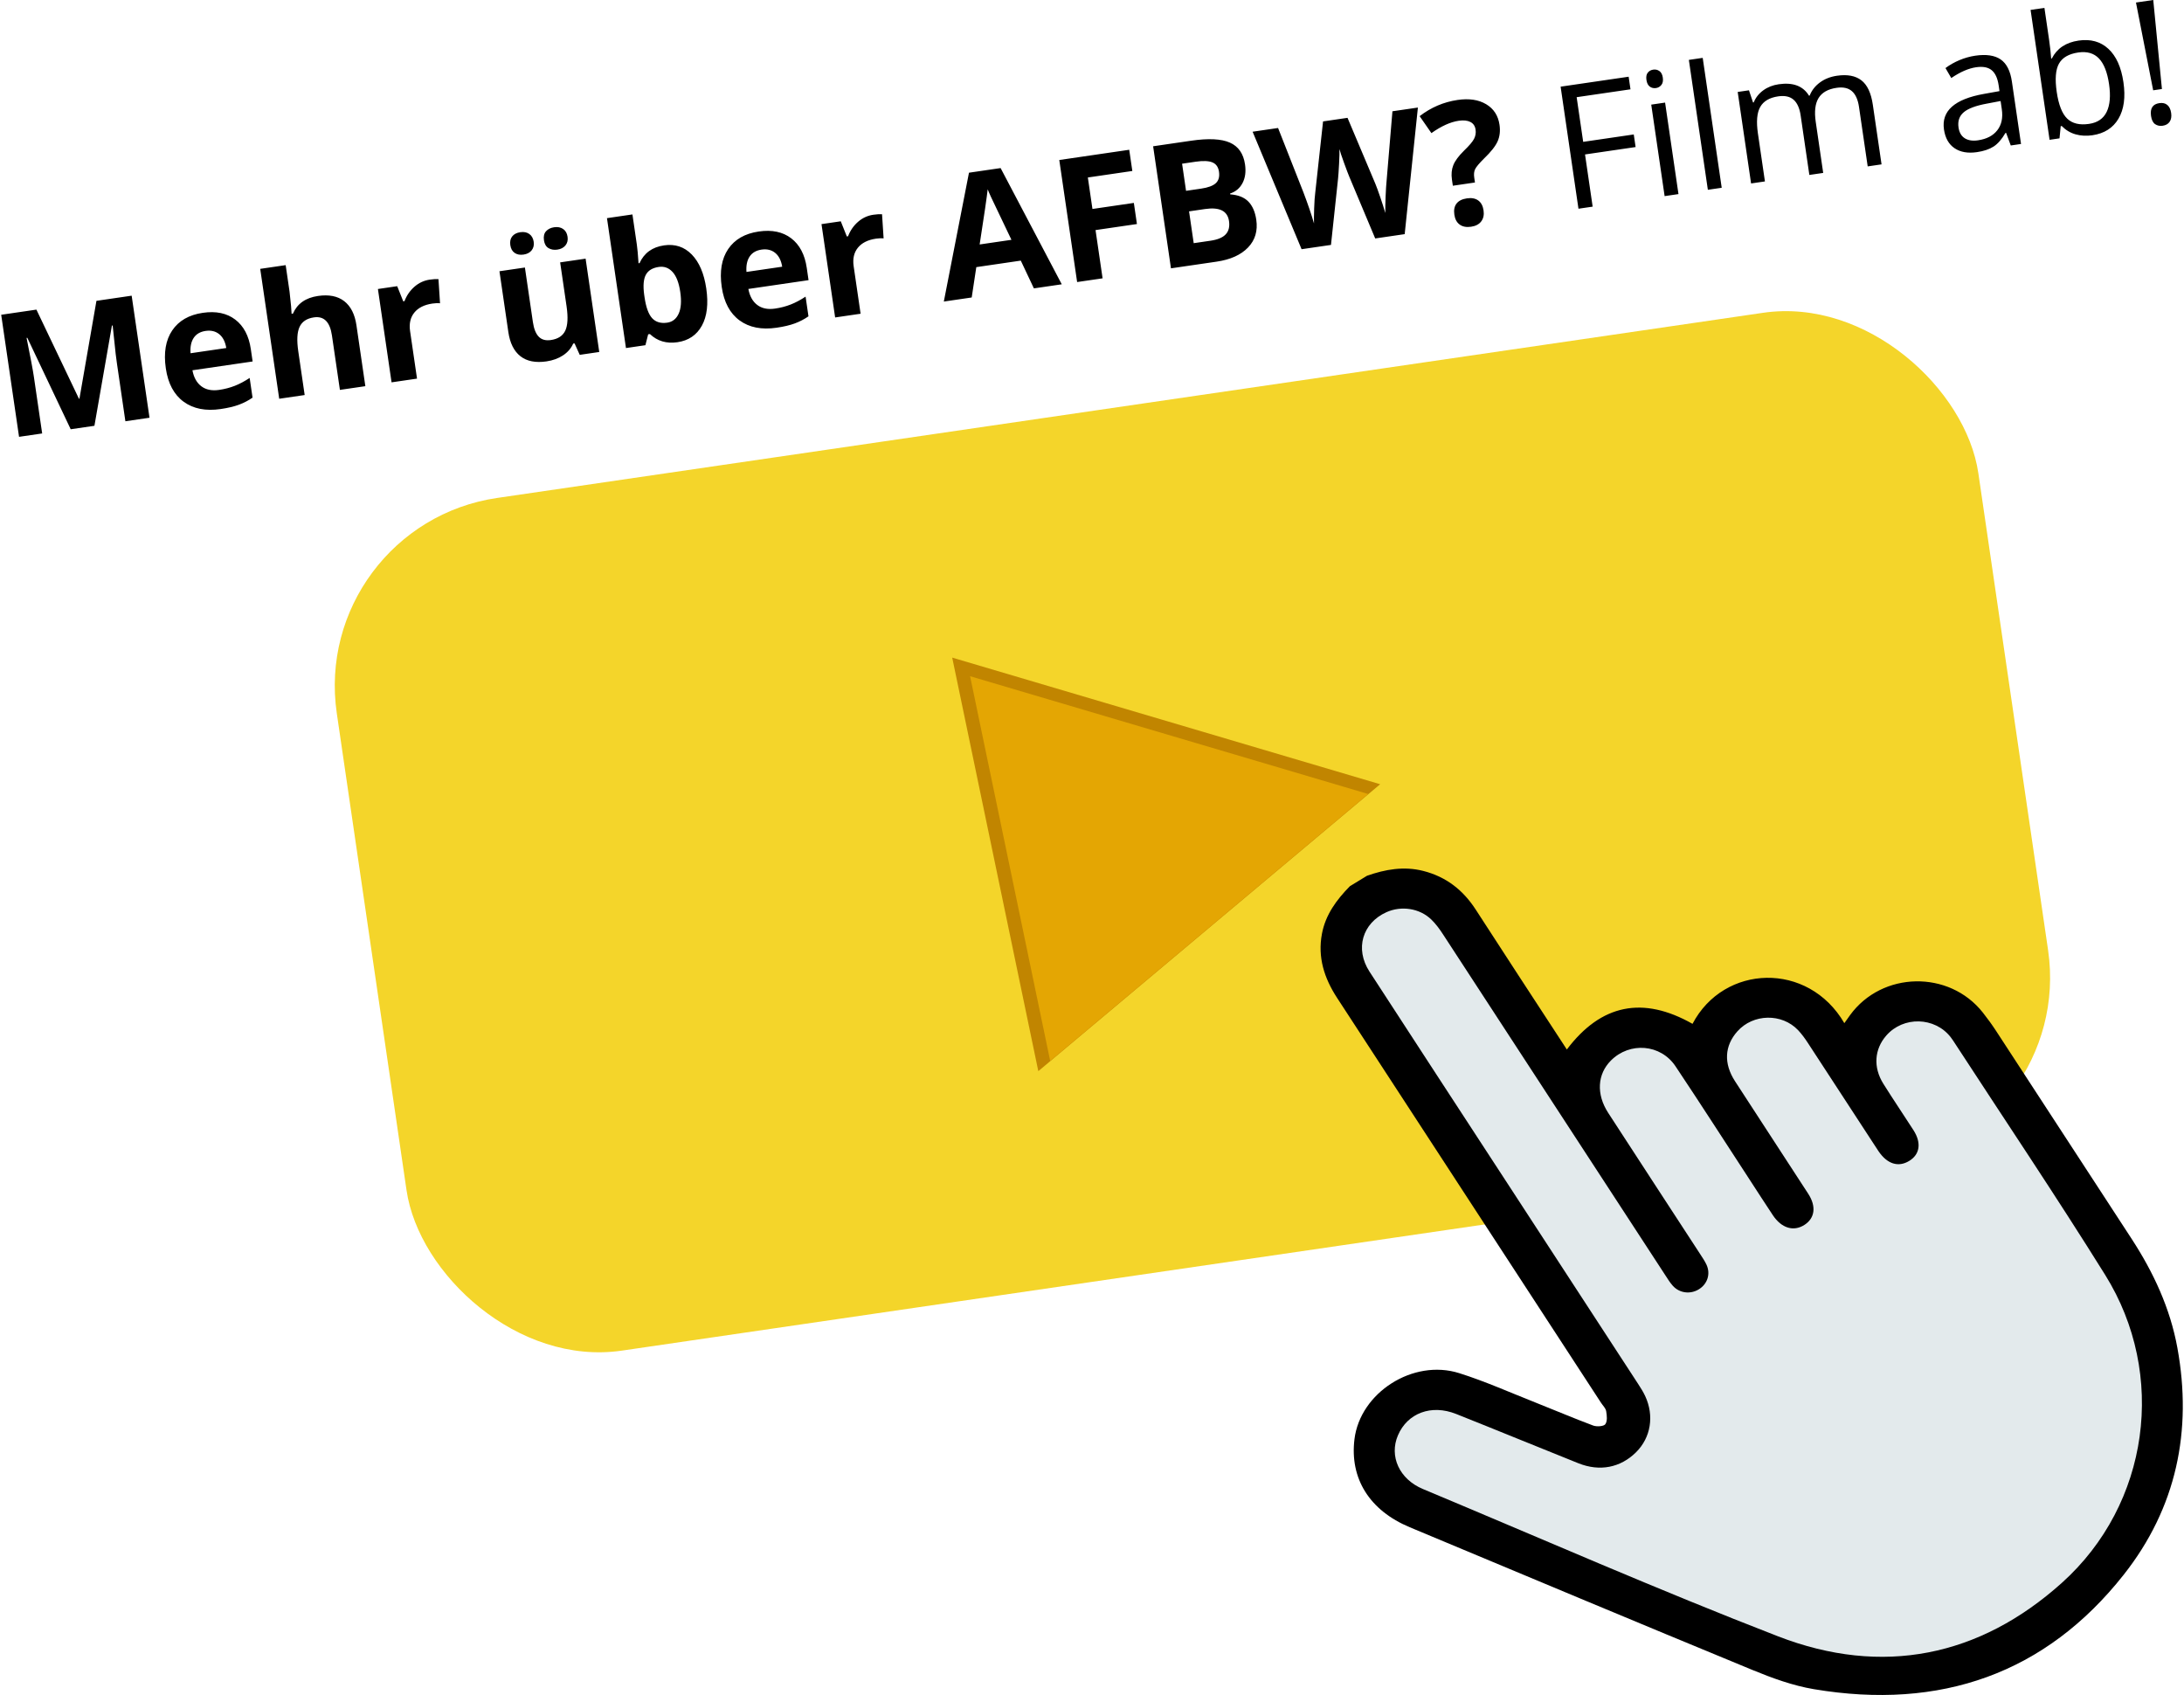 <?xml version="1.0"?>
<svg xmlns="http://www.w3.org/2000/svg" data-name="Ebene 1" viewBox="0 0 276.858 215.077" width="250" height="194">
  <defs>
    <filter id="a" filterUnits="userSpaceOnUse">
      <feOffset dx="1" dy="1"/>
      <feGaussianBlur result="blur"/>
      <feFlood flood-color="#e4a603" flood-opacity=".75"/>
      <feComposite in2="blur" operator="in"/>
      <feComposite in="SourceGraphic"/>
    </filter>
  </defs>
  <rect width="210.538" height="109.347" x="44.772" y="50.017" fill="#f4d52a" filter="url(#a)" rx="24.096" ry="24.096" transform="rotate(-8.32 150.041 104.69)"/>
  <path fill="#c18500" d="m120.689 83.444 10.927 52.474 43.382-36.408-54.309-16.066z"/>
  <path fill="#e4a603" d="m122.958 85.804 10.165 48.815 40.357-33.869-50.521-14.946z"/>
  <g>
    <path d="M173.325 111.126c2.327-.82 4.693-1.239 7.149-.613 2.92.744 5.067 2.448 6.657 4.912 3.559 5.516 7.162 11.004 10.747 16.503l.81 1.243c4.343-5.757 9.655-6.827 15.95-3.256 3.976-7.579 14.677-7.968 19.267-.087.271-.381.496-.704.728-1.023 4.057-5.573 12.578-5.739 16.85-.32.596.755 1.163 1.536 1.687 2.339 5.74 8.787 11.473 17.578 17.197 26.375 2.78 4.272 4.888 8.813 5.802 13.821 1.92 10.524-.117 20.314-6.806 28.79-9.92 12.57-23.278 17.223-39.319 14.529-2.666-.448-5.288-1.403-7.793-2.435-14.522-5.985-29.006-12.058-43.498-18.113-5.107-2.134-7.63-6.179-7.015-11.177.725-5.899 7.432-10.222 13.287-8.378 3.286 1.034 6.445 2.451 9.652 3.718 2.455.97 4.882 2.01 7.356 2.933.451.168 1.338.11 1.538-.169.283-.396.204-1.109.109-1.658-.066-.378-.421-.709-.649-1.059-11.166-17.129-22.33-34.259-33.501-51.385-1.63-2.499-2.482-5.146-1.919-8.134.456-2.421 1.848-4.303 3.543-6.03l2.172-1.326Z"/>
    <path fill="#e3eaec" d="M190.828 149.663c5.641 8.653 11.283 17.305 16.919 25.96.319.489.634.988.88 1.513 1.177 2.521.718 5.286-1.159 7.143-1.971 1.951-4.6 2.477-7.311 1.393-5.18-2.071-10.337-4.195-15.521-6.257-3.149-1.253-6.176-.11-7.382 2.712-1.134 2.652.171 5.559 3.164 6.811 15.001 6.274 29.892 12.817 45.06 18.689 13.269 5.136 25.61 2.575 36.029-6.778 11.134-9.995 13.355-26.469 5.502-39.072-6.254-10.036-12.87-19.861-19.327-29.778-.091-.14-.191-.276-.294-.407-2.018-2.57-5.994-2.666-8.154-.199-1.519 1.734-1.69 4.028-.38 6.122 1.241 1.984 2.558 3.923 3.824 5.893 1.037 1.615.816 3.083-.556 3.909-1.377.829-2.777.384-3.876-1.235-.165-.242-.321-.49-.481-.735-2.832-4.344-5.659-8.691-8.501-13.028-.365-.557-.762-1.107-1.22-1.593-2.066-2.188-5.723-2.106-7.72.149-1.622 1.831-1.755 4.061-.302 6.308 3.088 4.775 6.216 9.526 9.305 14.3 1.048 1.619.832 3.103-.493 3.946-1.375.875-2.896.421-3.998-1.228-.999-1.496-1.967-3.011-2.95-4.517-3.131-4.798-6.225-9.619-9.407-14.385-1.886-2.824-5.808-3.125-8.196-.732-1.724 1.728-1.883 4.273-.349 6.639 3.891 5.999 7.806 11.983 11.708 17.976.273.42.559.839.768 1.29.548 1.177.123 2.47-.992 3.14-1.068.642-2.423.478-3.267-.446-.365-.4-.651-.872-.947-1.326-9.412-14.431-18.818-28.866-28.236-43.294-.431-.661-.91-1.315-1.477-1.866-1.48-1.438-3.812-1.785-5.704-.93-3.047 1.376-4.015 4.652-2.148 7.529 5.713 8.805 11.457 17.59 17.189 26.384Z"/>
  </g>
  <g>
    <path d="M8.822 54.469 3.316 42.865l-.095.014c.496 2.452.804 4.091.925 4.918l1.054 7.203-2.934.429L0 39.941l4.47-.654 5.397 11.307.064-.009 2.156-12.412 4.47-.654 2.265 15.487-3.061.448-1.072-7.33c-.051-.346-.104-.746-.159-1.199s-.183-1.661-.384-3.623l-.095.014-2.22 12.713-3.008.44Zm19.035-2.567c-1.907.279-3.474-.029-4.701-.925s-1.982-2.307-2.264-4.235c-.29-1.984-.018-3.591.815-4.82s2.126-1.972 3.878-2.228c1.674-.245 3.046.041 4.118.858s1.73 2.066 1.976 3.747l.229 1.568-7.638 1.117c.17.913.546 1.59 1.13 2.031s1.335.595 2.253.46c.713-.104 1.377-.277 1.991-.518s1.243-.575 1.888-1.001l.366 2.5c-.524.365-1.097.663-1.719.895s-1.396.415-2.321.55Zm-1.915-9.912c-.685.1-1.19.396-1.515.887s-.457 1.14-.397 1.946l4.534-.663c-.131-.796-.429-1.382-.895-1.757s-1.042-.513-1.727-.413Zm20.273 7.011-3.231.472-1.012-6.917c-.25-1.709-1.01-2.47-2.282-2.285-.904.132-1.512.535-1.825 1.208s-.368 1.698-.167 3.075l.815 5.572-3.231.472-2.411-16.483 3.231-.472.491 3.358c.038.261.103.879.195 1.854l.065.964.17-.025c.551-1.264 1.61-2.01 3.178-2.239 1.391-.203 2.502.016 3.332.66s1.347 1.664 1.551 3.062l1.129 7.722Zm8.172-13.518c.438-.064.806-.085 1.105-.064l.199 3.065c-.272-.032-.595-.021-.969.034-1.031.151-1.796.533-2.294 1.147s-.677 1.397-.538 2.351l.881 6.027-3.231.472-1.732-11.843 2.447-.358.768 1.922.159-.023c.27-.718.688-1.325 1.254-1.823s1.216-.8 1.95-.907Zm19.031 9.54-.656-1.451-.17.025c-.266.601-.694 1.099-1.286 1.492s-1.294.649-2.106.768c-1.391.203-2.494-.016-3.309-.657s-1.325-1.662-1.53-3.06l-1.129-7.722 3.231-.472 1.012 6.917c.125.855.37 1.473.737 1.856s.881.526 1.545.429c.904-.132 1.513-.53 1.827-1.192s.369-1.693.165-3.091l-.815-5.572 3.231-.472 1.732 11.843-2.479.362ZM64.61 31.109c-.067-.459.014-.832.242-1.117s.569-.462 1.021-.528c.466-.068.851.009 1.154.232s.486.549.549.98c.062.424-.022.784-.253 1.081s-.576.479-1.034.546c-.452.066-.828-.005-1.129-.213s-.484-.535-.549-.98Zm4.269-.624c-.072-.494.018-.877.27-1.149s.591-.438 1.014-.5c.459-.067.843.006 1.152.221s.496.544.561.989c.063.431-.025.793-.263 1.088s-.583.475-1.035.541c-.424.062-.795-.001-1.115-.189s-.514-.522-.585-1.002Zm15.232.65c1.398-.204 2.573.181 3.523 1.156s1.565 2.413 1.843 4.313c.286 1.956.1 3.531-.559 4.723s-1.691 1.892-3.096 2.097c-1.391.203-2.556-.142-3.495-1.036l-.223.033-.35 1.382-2.468.361-2.411-16.483 3.231-.472.561 3.835c.071.487.143 1.274.215 2.36l.127-.019c.584-1.283 1.618-2.033 3.101-2.249Zm-.66 2.736c-.798.117-1.345.447-1.64.992s-.368 1.383-.216 2.515l.051.35c.186 1.271.508 2.155.966 2.65s1.097.683 1.916.564c.664-.097 1.147-.48 1.45-1.148s.369-1.585.198-2.75-.496-2.01-.977-2.535-1.063-.737-1.748-.637Zm14.955 7.713c-1.907.279-3.474-.029-4.701-.925s-1.982-2.307-2.264-4.235c-.29-1.984-.018-3.591.815-4.82s2.126-1.972 3.878-2.228c1.674-.245 3.046.041 4.118.858s1.73 2.066 1.976 3.747l.229 1.568-7.638 1.117c.17.913.546 1.59 1.13 2.031s1.335.595 2.253.46c.713-.104 1.377-.277 1.991-.518s1.243-.575 1.888-1.001l.366 2.5c-.524.365-1.097.663-1.719.895s-1.396.415-2.321.55Zm-1.915-9.912c-.685.1-1.19.396-1.515.887s-.457 1.14-.397 1.946l4.534-.663c-.131-.796-.429-1.382-.895-1.757s-1.042-.513-1.727-.413Zm14.187-4.423c.438-.064.806-.085 1.105-.064l.199 3.065c-.272-.032-.595-.021-.969.034-1.031.151-1.796.533-2.294 1.147s-.677 1.397-.538 2.351l.881 6.027-3.231.472-1.732-11.843 2.447-.358.768 1.922.159-.023c.27-.718.688-1.325 1.254-1.823s1.216-.8 1.95-.907Zm20.376 9.343-1.662-3.522-5.646.826-.584 3.851-3.538.517 3.192-16.35 4.015-.587 7.761 14.748-3.538.517Zm-2.849-6.162c-1.527-3.188-2.387-4.992-2.582-5.411s-.339-.751-.432-.997c-.101.938-.441 3.271-1.021 6.998l4.036-.59Zm11.567 4.887-3.231.472-2.265-15.487 8.877-1.298.394 2.691-5.646.826.584 3.994 5.254-.768.392 2.68-5.254.768.895 6.123Zm6.411-16.756 4.82-.705c2.196-.321 3.836-.242 4.92.238s1.725 1.401 1.924 2.764c.135.925.029 1.716-.318 2.373s-.873 1.098-1.575 1.323l.015.106c1.014.075 1.782.381 2.304.918s.856 1.303 1.002 2.299c.207 1.412-.143 2.589-1.047 3.529s-2.233 1.538-3.984 1.794l-5.794.847-2.265-15.487Zm4.181 5.653 1.907-.279c.89-.13 1.514-.362 1.873-.696s.492-.818.399-1.454c-.087-.593-.366-.987-.838-1.181s-1.178-.223-2.117-.085l-1.727.253.503 3.443Zm.381 2.606.59 4.036 2.14-.313c.904-.132 1.546-.403 1.926-.812s.518-.97.414-1.683c-.188-1.285-1.2-1.794-3.036-1.525l-2.034.297Zm27.363 2.89-3.739.547-3.287-7.829c-.12-.278-.34-.857-.66-1.737s-.517-1.473-.59-1.78c.013.388-.003 1.016-.049 1.884s-.089 1.49-.128 1.863l-.9 8.419-3.729.545-6.216-14.909 3.231-.472 3.217 8.164c.574 1.51 1.023 2.826 1.345 3.947-.017-.409-.011-1.046.018-1.912s.076-1.542.142-2.028l.988-9.006 3.104-.454 3.525 8.346c.156.374.366.949.631 1.725s.478 1.445.639 2.006c-.01-.561.003-1.264.038-2.11s.079-1.532.132-2.059l.734-8.741 3.231-.472-1.676 16.063Zm6.113-6.141-.115-.784c-.099-.678-.041-1.289.176-1.833s.668-1.154 1.355-1.832c.664-.638 1.09-1.14 1.278-1.507s.252-.755.192-1.164c-.067-.459-.288-.784-.662-.974s-.865-.241-1.472-.153c-1.059.155-2.216.678-3.471 1.568l-1.494-2.151c1.446-1.113 3.051-1.799 4.817-2.057 1.455-.213 2.662-.032 3.623.541s1.526 1.443 1.696 2.608c.114.777.035 1.474-.235 2.09s-.848 1.35-1.734 2.201c-.605.601-.978 1.045-1.12 1.332s-.182.643-.12 1.067l.093.636-2.807.41Zm.191 3.672c-.087-.593.007-1.065.28-1.415s.714-.57 1.321-.658c.586-.086 1.063.003 1.429.267s.593.685.677 1.264c.082.558-.017 1.021-.294 1.39s-.706.596-1.285.68c-.593.087-1.075-.003-1.446-.27s-.598-.686-.682-1.258Zm17.552-1.02-1.801.263-2.265-15.487 8.633-1.263.234 1.599-6.832.999.829 5.667 6.419-.939.234 1.599-6.419.939.968 6.621Zm6.825-16.07c-.059-.403-.003-.712.167-.928s.404-.346.701-.389c.282-.041.54.018.773.179s.378.439.436.834-.001.705-.178.929-.406.357-.688.398c-.297.043-.558-.018-.784-.183s-.368-.446-.426-.841Zm4.065 14.477-1.758.257-1.698-11.61 1.758-.257 1.698 11.61Zm5.487-.802-1.758.257-2.411-16.483 1.758-.257 2.411 16.483Zm18.527-2.71-1.105-7.553c-.135-.925-.434-1.59-.898-1.995s-1.111-.546-1.945-.424c-1.095.16-1.857.593-2.288 1.298s-.55 1.711-.359 3.017l.948 6.483-1.758.257-1.105-7.553c-.135-.925-.434-1.59-.898-1.995s-1.115-.546-1.955-.423c-1.102.161-1.86.609-2.276 1.344s-.513 1.855-.293 3.359l.891 6.091-1.758.257-1.698-11.61 1.43-.209.518 1.547.085-.012c.249-.614.653-1.123 1.21-1.529s1.21-.664 1.959-.773c1.815-.265 3.097.218 3.847 1.45l.085-.012c.257-.658.688-1.212 1.294-1.661s1.328-.735 2.168-.858c1.313-.192 2.346.001 3.098.58s1.236 1.61 1.453 3.093l1.108 7.574-1.758.257Zm18.156-2.655-.591-1.601-.085.012c-.473.812-.978 1.389-1.516 1.731s-1.238.576-2.099.702c-1.151.168-2.097.004-2.837-.494s-1.19-1.294-1.35-2.388c-.343-2.345 1.352-3.848 5.086-4.509l1.961-.352-.105-.72c-.133-.911-.428-1.555-.883-1.932s-1.114-.502-1.976-.377c-.968.141-2.019.598-3.154 1.37l-.737-1.266c.527-.394 1.118-.73 1.773-1.006s1.326-.464 2.011-.565c1.384-.202 2.455-.045 3.212.471s1.235 1.453 1.433 2.809l1.159 7.923-1.303.191Zm-4.154-.658c1.095-.16 1.911-.586 2.448-1.278s.727-1.578.569-2.658l-.153-1.049-1.748.331c-1.391.254-2.367.619-2.929 1.094s-.783 1.119-.664 1.931c.093.636.356 1.091.79 1.367s.996.363 1.688.262Zm12.756-12.653c1.525-.223 2.786.124 3.782 1.043s1.634 2.331 1.913 4.237.07 3.45-.627 4.63-1.8 1.881-3.312 2.102c-.756.111-1.466.072-2.132-.116s-1.253-.54-1.761-1.057l-.127.019-.152 1.548-1.261.184-2.411-16.483 1.758-.257.586 4.004c.131.897.221 1.706.269 2.428l.085-.012c.65-1.278 1.78-2.035 3.39-2.27Zm-.039 1.51c-1.2.176-2.015.646-2.444 1.412s-.524 1.965-.286 3.596.681 2.759 1.328 3.382 1.57.847 2.771.671c1.081-.158 1.828-.669 2.243-1.534s.514-2.035.298-3.511c-.221-1.511-.651-2.599-1.289-3.263s-1.512-.915-2.62-.753Zm9.238 8.051c-.141-.96.213-1.503 1.06-1.627.41-.06.744.018 1.002.232s.422.555.49 1.021c.066.452.004.82-.185 1.104s-.485.455-.888.514c-.367.054-.687-.013-.96-.2s-.446-.535-.52-1.044Zm1.383-3.416-1.112.163L270.915.321 273.108 0l1.1 11.297Z"/>
  </g>
</svg>
